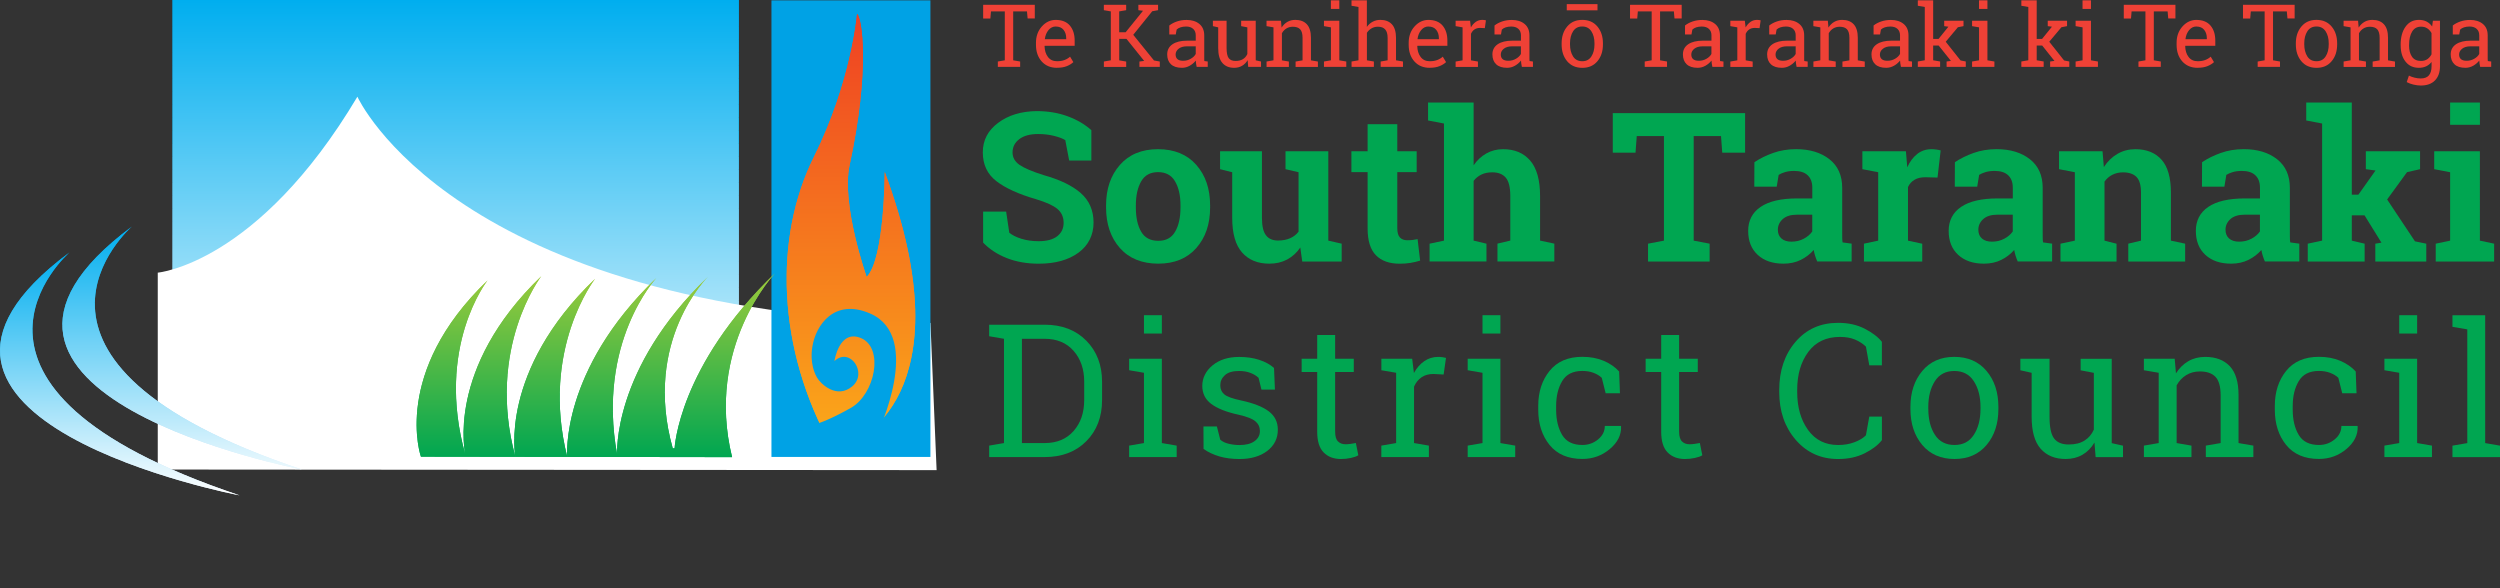 <?xml version="1.0" encoding="UTF-8"?>
<svg id="Layer_1" data-name="Layer 1" xmlns="http://www.w3.org/2000/svg" xmlns:xlink="http://www.w3.org/1999/xlink" viewBox="0 0 706.78 166.23">
  <rect x="0" y="0" width="706.78" height="166.23" fill="#333333" stroke="none"/>
  <defs>
    <style>
      .cls-1 {
        fill: #5ec1ee;
      }

      .cls-2 {
        fill: #00a3e5;
      }

      .cls-3 {
        fill: #00ade8;
      }

      .cls-4 {
        fill: #33baec;
      }

      .cls-5 {
        fill: #53bfed;
      }

      .cls-6 {
        fill: #b3ddf6;
      }

      .cls-7 {
        fill: #f8941d;
      }

      .cls-8 {
        fill: #a3d7f4;
      }

      .cls-9 {
        fill: #c3e3f7;
      }

      .cls-10 {
        clip-path: url(#clippath-4);
      }

      .cls-11 {
        fill: url(#linear-gradient-2);
      }

      .cls-12 {
        fill: #59ba47;
      }

      .cls-13 {
        fill: #cae6f8;
      }

      .cls-14 {
        fill: #00ac4e;
      }

      .cls-15 {
        fill: #9dd4f3;
      }

      .cls-16 {
        fill: #5cc1ee;
      }

      .cls-17 {
        fill: #75c043;
      }

      .cls-18 {
        fill: #f26422;
      }

      .cls-19 {
        fill: #95c93d;
      }

      .cls-20 {
        fill: #17b24b;
      }

      .cls-21 {
        fill: #ecf6fd;
      }

      .cls-22 {
        fill: #daedfa;
      }

      .cls-23 {
        fill: #d5ebfa;
      }

      .cls-24 {
        fill: #79c8f0;
      }

      .cls-25 {
        fill: #00b5ea;
      }

      .cls-26, .cls-27 {
        fill: #fff;
      }

      .cls-28 {
        fill: #00a750;
      }

      .cls-29 {
        fill: #00a7e6;
      }

      .cls-30 {
        fill: #fbaa19;
      }

      .cls-27, .cls-31 {
        fill-rule: evenodd;
      }

      .cls-32 {
        fill: #92d1f2;
      }

      .cls-33 {
        fill: #7ec242;
      }

      .cls-34 {
        fill: #abdaf5;
      }

      .cls-35 {
        fill: #66c3ef;
      }

      .cls-36 {
        fill: #ef4123;
      }

      .cls-37, .cls-38 {
        fill: none;
      }

      .cls-39 {
        fill: url(#linear-gradient-4);
      }

      .cls-40 {
        fill: #f4fafe;
      }

      .cls-41 {
        fill: #72c6f0;
      }

      .cls-42 {
        fill: #82cbf1;
      }

      .cls-43 {
        fill: #00abe7;
      }

      .cls-44 {
        fill: #50beed;
      }

      .cls-45 {
        fill: #addbf5;
      }

      .cls-46 {
        fill: #f05023;
      }

      .cls-47 {
        fill: #f26a21;
      }

      .cls-48 {
        fill: url(#linear-gradient-3);
      }

      .cls-49 {
        fill: #36baec;
      }

      .cls-50 {
        fill: #00b04c;
      }

      .cls-51 {
        clip-path: url(#clippath-1);
      }

      .cls-52 {
        fill: #f68a1f;
      }

      .cls-53 {
        fill: #00ae4d;
      }

      .cls-54 {
        fill: url(#linear-gradient-5);
      }

      .cls-55 {
        fill: #1cb7eb;
      }

      .cls-56 {
        fill: #00aae7;
      }

      .cls-57 {
        fill: #63bc46;
      }

      .cls-58 {
        fill: #43bced;
      }

      .cls-59 {
        fill: #4eb748;
      }

      .cls-60 {
        fill: #8ccff2;
      }

      .cls-61 {
        fill: #f04923;
      }

      .cls-62 {
        fill: #bbe0f7;
      }

      .cls-63 {
        fill: #00a651;
      }

      .cls-64 {
        fill: #6dbe45;
      }

      .cls-65 {
        fill: #70c6ef;
      }

      .cls-66 {
        fill: #9ccb3b;
      }

      .cls-67 {
        clip-path: url(#clippath-3);
      }

      .cls-68 {
        fill: #00ab4f;
      }

      .cls-69 {
        fill: #f15e22;
      }

      .cls-70 {
        fill: #faa41a;
      }

      .cls-71 {
        fill: #f47b20;
      }

      .cls-38 {
        clip-rule: evenodd;
      }

      .cls-72 {
        fill: #00a5e6;
      }

      .cls-31, .cls-73 {
        fill: #00a2e5;
      }

      .cls-74 {
        fill: #00b1e9;
      }

      .cls-75 {
        fill: #41b649;
      }

      .cls-76 {
        fill: #46bced;
      }

      .cls-77 {
        fill: #f58020;
      }

      .cls-78 {
        fill: #8dc73f;
      }

      .cls-79 {
        fill: #95d2f3;
      }

      .cls-80 {
        fill: #f6851f;
      }

      .cls-81 {
        fill: #f89a1c;
      }

      .cls-82 {
        fill: #f99f1b;
      }

      .cls-83 {
        fill: #b5def6;
      }

      .cls-84 {
        fill: #cde8f9;
      }

      .cls-85 {
        fill: #84ccf1;
      }

      .cls-86 {
        fill: #00b5eb;
      }

      .cls-87 {
        fill: #f78f1e;
      }

      .cls-88 {
        fill: #d2eaf9;
      }

      .cls-89 {
        fill: #ddeffb;
      }

      .cls-90 {
        fill: #9bd4f3;
      }

      .cls-91 {
        fill: #f37021;
      }

      .cls-92 {
        clip-path: url(#clippath-2);
      }

      .cls-93 {
        fill: #f47621;
      }

      .cls-94 {
        fill: #ef4136;
      }

      .cls-95 {
        fill: #00b3ea;
      }

      .cls-96 {
        fill: #00afe9;
      }

      .cls-97 {
        fill: #30b44a;
      }

      .cls-98 {
        fill: #c5e4f8;
      }

      .cls-99 {
        fill: #00ace8;
      }

      .cls-100 {
        fill: #8acef2;
      }

      .cls-101 {
        fill: #f15722;
      }

      .cls-102 {
        fill: url(#linear-gradient);
      }

      .cls-103 {
        fill: #20b8eb;
      }

      .cls-104 {
        fill: #00a94f;
      }

      .cls-105 {
        clip-path: url(#clippath);
      }

      .cls-106 {
        fill: #e5f2fc;
      }

      .cls-107 {
        fill: #bde1f7;
      }

      .cls-108 {
        fill: #00a9e7;
      }

      .cls-109 {
        fill: #e1f1fb;
      }

      .cls-110 {
        fill: #68c4ef;
      }

      .cls-111 {
        fill: #a5d8f4;
      }

      .cls-112 {
        fill: #7bc9f0;
      }

      .cls-113 {
        fill: #85c440;
      }
    </style>
    <clipPath id="clippath">
      <rect class="cls-37" x="48.78" width="160.12" height="129.18"/>
    </clipPath>
    <linearGradient id="linear-gradient" x1="128.8" y1="132.74" x2="128.8" y2="0" gradientUnits="userSpaceOnUse">
      <stop offset="0" stop-color="#fff"/>
      <stop offset="1" stop-color="#00aeef"/>
    </linearGradient>
    <clipPath id="clippath-1">
      <path class="cls-38" d="M37.28,64.05s-43.9,37.9,48.08,68.69c0,0-111.84-21.32-48.08-68.69Z"/>
    </clipPath>
    <linearGradient id="linear-gradient-2" x1="51.94" y1="138.26" x2="51.94" y2="64.05" xlink:href="#linear-gradient"/>
    <clipPath id="clippath-2">
      <path class="cls-38" d="M19.65,71.35s-43.9,37.9,48.08,68.69c0,0-111.84-21.32-48.08-68.69Z"/>
    </clipPath>
    <linearGradient id="linear-gradient-3" x1="33.86" y1="140.04" x2="33.86" y2="71.35" xlink:href="#linear-gradient"/>
    <clipPath id="clippath-3">
      <path class="cls-38" d="M241.05,124.89s32.84-12.24,9.07-76.29c0,0,0,24.47-5.1,29.71,0,0-7.24-20.47-4.83-31.6,5.86-27.14,3.5-41.79,2.11-42.77,0,0-1.5,18.96-12.24,40.52-11.27,22.62-10.57,54.07,5.2,82.09-4.36-6.51,5.04-2.86,5.78-1.67Z"/>
    </clipPath>
    <linearGradient id="linear-gradient-4" x1="240.58" y1="126.57" x2="240.58" y2="3.95" gradientUnits="userSpaceOnUse">
      <stop offset="0" stop-color="#fbaa19"/>
      <stop offset="1" stop-color="#ef4123"/>
    </linearGradient>
    <clipPath id="clippath-4">
      <path class="cls-38" d="M119,129.1s-8.38-23.71,18.83-49.82c0,0-14.82,18.71-6.28,49.23,0,0-5.74-24.3,21.47-50.41,0,0-15.63,20.34-7.33,51.01,0,0-4.67-24.17,22.54-50.28,0,0-15.51,19.81-7.88,50.28,0,0-2.03-24.37,25.18-50.48,0,0-16.88,18.05-11.06,49.89,0,0-1.53-24.17,25.69-50.28,0,0-18.51,18.01-9.97,48.5h.52s1.14-23.32,28.35-49.43c0,0-19.76,20.7-12.09,51.93l-87.97-.13Z"/>
    </clipPath>
    <linearGradient id="linear-gradient-5" x1="168.42" y1="129.23" x2="168.42" y2="77.3" gradientUnits="userSpaceOnUse">
      <stop offset="0" stop-color="#00a651"/>
      <stop offset="1" stop-color="#9ccb3b"/>
    </linearGradient>
  </defs>
  <g>
    <path class="cls-63" d="M308.58,45.38h-6.31l-1.1-5.76c-.73-.46-1.8-.86-3.2-1.21s-2.89-.52-4.47-.52c-2.31,0-4.09.49-5.35,1.46-1.26.97-1.89,2.22-1.89,3.76,0,1.42.66,2.59,1.97,3.5,1.32.91,3.59,1.88,6.81,2.9,4.63,1.29,8.14,2.99,10.53,5.1,2.39,2.11,3.59,4.89,3.59,8.33s-1.42,6.43-4.27,8.5c-2.84,2.08-6.59,3.11-11.24,3.11-3.32,0-6.33-.53-9.01-1.58-2.68-1.06-4.91-2.52-6.7-4.38v-8.76h6.51l.89,5.97c.85.69,1.99,1.26,3.44,1.71,1.45.45,3.07.68,4.86.68,2.31,0,4.06-.47,5.26-1.41s1.8-2.2,1.8-3.78-.57-2.91-1.71-3.89c-1.14-.98-3.15-1.9-6.01-2.77-4.98-1.44-8.74-3.15-11.3-5.13-2.56-1.98-3.83-4.69-3.83-8.13s1.44-6.18,4.32-8.34c2.88-2.16,6.5-3.27,10.86-3.33,3.23,0,6.17.49,8.82,1.47,2.65.98,4.88,2.29,6.69,3.92v8.59Z"/>
    <path class="cls-63" d="M312.7,58.06c0-4.65,1.3-8.46,3.9-11.43,2.6-2.97,6.2-4.45,10.79-4.45s8.22,1.48,10.82,4.44c2.6,2.96,3.9,6.77,3.9,11.44v.61c0,4.69-1.3,8.51-3.9,11.45-2.6,2.95-6.19,4.42-10.76,4.42s-8.25-1.47-10.85-4.42c-2.6-2.95-3.9-6.77-3.9-11.45v-.61ZM321.12,58.66c0,2.84.5,5.12,1.5,6.84,1,1.72,2.61,2.58,4.84,2.58s3.76-.86,4.77-2.59c1.01-1.73,1.51-4.01,1.51-6.83v-.61c0-2.77-.51-5.02-1.53-6.77-1.02-1.75-2.62-2.62-4.81-2.62s-3.78.87-4.78,2.62c-1,1.75-1.5,4.01-1.5,6.77v.61Z"/>
    <path class="cls-63" d="M367.6,69.99c-1,1.46-2.23,2.58-3.7,3.37-1.47.79-3.15,1.18-5.03,1.18-3.29,0-5.86-1.05-7.72-3.16s-2.79-5.37-2.79-9.81v-12.88l-3.43-.86v-5.07h11.84v18.88c0,2.27.38,3.9,1.14,4.88.76.99,1.89,1.48,3.39,1.48,1.33,0,2.47-.22,3.44-.65.97-.43,1.76-1.05,2.38-1.86v-16.8l-3.69-.86v-5.07h12.1v25.27l3.78.86v5.04h-11.15l-.55-3.95Z"/>
    <path class="cls-63" d="M395.03,35.12v7.64h5.48v5.91h-5.48v15.88c0,1.21.25,2.07.75,2.59.5.52,1.17.78,2.02.78.58,0,1.08-.02,1.51-.07s.92-.13,1.46-.25l.72,6.08c-.94.29-1.87.5-2.8.65s-1.92.22-3,.22c-2.9,0-5.13-.8-6.7-2.39-1.57-1.59-2.35-4.12-2.35-7.58v-15.91h-4.58v-5.91h4.58v-7.64h8.39Z"/>
    <path class="cls-63" d="M404.17,68.89l4.06-.86v-33.11l-4.5-.86v-5.07h12.88v17.75c.98-1.44,2.18-2.56,3.6-3.36,1.42-.8,3-1.2,4.73-1.2,3.27,0,5.83,1.08,7.68,3.24,1.85,2.16,2.78,5.5,2.78,10.01v12.59l4.03.86v5.04h-16.08v-5.04l3.63-.86v-12.65c0-2.42-.43-4.14-1.28-5.14-.86-1.01-2.13-1.51-3.82-1.51-1.17,0-2.2.21-3.07.63-.87.42-1.61,1.02-2.2,1.79v16.89l3.63.86v5.04h-16.08v-5.04Z"/>
    <path class="cls-63" d="M493.36,31.98v11.18h-6.46l-.35-4.7h-7.72v29.57l4.5.86v5.04h-17.41v-5.04l4.5-.86v-29.57h-7.69l-.35,4.7h-6.43v-11.18h37.4Z"/>
    <path class="cls-63" d="M513.76,73.93c-.23-.52-.43-1.05-.6-1.6-.17-.55-.31-1.1-.4-1.66-1,1.15-2.21,2.08-3.65,2.8-1.43.71-3.07,1.07-4.91,1.07-3.05,0-5.48-.83-7.28-2.49-1.8-1.66-2.69-3.92-2.69-6.79s1.17-5.18,3.52-6.77c2.34-1.59,5.78-2.39,10.32-2.39h4.29v-3.05c0-1.5-.43-2.66-1.3-3.49-.86-.83-2.14-1.24-3.83-1.24-.96,0-1.82.11-2.56.33-.75.22-1.35.49-1.82.79l-.55,3.34h-6.34l.03-6.92c1.54-1.04,3.3-1.91,5.29-2.62,1.99-.71,4.15-1.07,6.5-1.07,3.86,0,7,.95,9.41,2.84,2.41,1.89,3.62,4.59,3.62,8.08v12.88c0,.48,0,.93.01,1.35,0,.42.04.83.1,1.21l2.56.35v5.04h-9.71ZM506.47,68.32c1.27,0,2.42-.27,3.46-.82,1.04-.55,1.84-1.23,2.42-2.06v-4.75h-4.29c-1.79,0-3.14.42-4.06,1.25-.92.84-1.38,1.84-1.38,3.01,0,1.06.34,1.88,1.02,2.48.68.6,1.63.89,2.84.89Z"/>
    <path class="cls-63" d="M526.96,68.89l4.03-.86v-19.34l-4.47-.86v-5.07h12.31l.37,4.55c.73-1.61,1.67-2.87,2.82-3.78,1.15-.9,2.49-1.35,4.01-1.35.44,0,.91.03,1.4.1.49.07.9.15,1.22.25l-.89,7.67-3.46-.09c-1.23,0-2.25.24-3.05.72-.81.48-1.42,1.16-1.84,2.05v15.16l4.03.86v5.04h-16.48v-5.04Z"/>
    <path class="cls-63" d="M570.44,73.93c-.23-.52-.43-1.05-.6-1.6-.17-.55-.31-1.1-.4-1.66-1,1.15-2.21,2.08-3.65,2.8-1.43.71-3.07,1.07-4.91,1.07-3.05,0-5.48-.83-7.28-2.49-1.8-1.66-2.69-3.92-2.69-6.79s1.17-5.18,3.52-6.77c2.34-1.59,5.78-2.39,10.32-2.39h4.29v-3.05c0-1.5-.43-2.66-1.3-3.49-.86-.83-2.14-1.24-3.83-1.24-.96,0-1.82.11-2.56.33-.75.22-1.35.49-1.82.79l-.55,3.34h-6.34l.03-6.92c1.54-1.04,3.3-1.91,5.29-2.62,1.99-.71,4.15-1.07,6.5-1.07,3.86,0,7,.95,9.41,2.84,2.41,1.89,3.62,4.59,3.62,8.08v12.88c0,.48,0,.93.01,1.35,0,.42.04.83.1,1.21l2.56.35v5.04h-9.71ZM563.15,68.32c1.27,0,2.42-.27,3.46-.82,1.04-.55,1.84-1.23,2.42-2.06v-4.75h-4.29c-1.79,0-3.14.42-4.06,1.25-.92.84-1.38,1.84-1.38,3.01,0,1.06.34,1.88,1.02,2.48.68.6,1.63.89,2.84.89Z"/>
    <path class="cls-63" d="M582.55,68.89l4.03-.86v-19.34l-4.47-.86v-5.07h12.3l.37,4.47c1.04-1.59,2.31-2.83,3.83-3.72,1.52-.88,3.22-1.33,5.1-1.33,3.15,0,5.61.99,7.38,2.97,1.77,1.98,2.65,5.08,2.65,9.31v13.57l4.03.86v5.04h-16.08v-5.04l3.6-.86v-13.54c0-2.09-.42-3.58-1.27-4.45-.85-.87-2.12-1.31-3.83-1.31-1.11,0-2.11.23-3,.68-.88.45-1.62,1.09-2.22,1.92v16.71l3.4.86v5.04h-15.85v-5.04Z"/>
    <path class="cls-63" d="M640.32,73.93c-.23-.52-.43-1.05-.6-1.6-.17-.55-.31-1.1-.4-1.66-1,1.15-2.21,2.08-3.65,2.8-1.43.71-3.07,1.07-4.91,1.07-3.05,0-5.48-.83-7.28-2.49-1.8-1.66-2.69-3.92-2.69-6.79s1.17-5.18,3.52-6.77c2.34-1.59,5.78-2.39,10.32-2.39h4.29v-3.05c0-1.5-.43-2.66-1.3-3.49-.86-.83-2.14-1.24-3.83-1.24-.96,0-1.82.11-2.56.33-.75.22-1.35.49-1.82.79l-.55,3.34h-6.34l.03-6.92c1.54-1.04,3.3-1.91,5.29-2.62,1.99-.71,4.15-1.07,6.5-1.07,3.86,0,7,.95,9.41,2.84,2.41,1.89,3.62,4.59,3.62,8.08v12.88c0,.48,0,.93.01,1.35,0,.42.04.83.1,1.21l2.56.35v5.04h-9.71ZM633.03,68.32c1.27,0,2.42-.27,3.46-.82,1.04-.55,1.84-1.23,2.42-2.06v-4.75h-4.29c-1.79,0-3.14.42-4.06,1.25-.92.84-1.38,1.84-1.38,3.01,0,1.06.34,1.88,1.02,2.48.68.6,1.63.89,2.84.89Z"/>
    <path class="cls-63" d="M652,34.05v-5.07h12.88v26.05h1.87l4.84-6.83-2.74-.37v-5.07h15.33v5.07l-3.69.84-5.62,7.72,7.87,11.84,3.2.66v5.04h-14.41v-5.04l1.73-.29-4.78-7.72h-3.6v7.15l3.63.86v5.04h-16.08v-5.04l4.06-.86v-33.11l-4.5-.86Z"/>
    <path class="cls-63" d="M688.62,68.89l4.06-.86v-19.34l-4.5-.86v-5.07h12.91v25.27l4.03.86v5.04h-16.51v-5.04ZM701.1,35.29h-8.42v-6.31h8.42v6.31Z"/>
  </g>
  <g>
    <path class="cls-63" d="M295.33,91.8c4.88,0,8.81,1.5,11.78,4.51,2.97,3.01,4.46,6.89,4.46,11.66v5.11c0,4.78-1.49,8.67-4.46,11.66-2.97,2.99-6.9,4.48-11.78,4.48h-15.68v-3.24l4.19-.72v-29.48l-4.19-.72v-3.26h15.68ZM288.91,95.78v29.48h6.43c3.46,0,6.19-1.14,8.19-3.42s2.99-5.2,2.99-8.76v-5.17c0-3.53-1-6.43-2.99-8.71-2-2.28-4.73-3.42-8.19-3.42h-6.43Z"/>
    <path class="cls-63" d="M319.22,125.98l4.19-.72v-19.87l-4.19-.72v-3.26h9.25v23.85l4.19.72v3.24h-13.44v-3.24ZM328.47,94.29h-5.06v-5.17h5.06v5.17Z"/>
    <path class="cls-63" d="M360.43,110.15h-3.8l-.82-3.34c-.62-.58-1.39-1.05-2.33-1.4-.93-.35-1.99-.53-3.17-.53-1.8,0-3.14.39-4.01,1.18-.87.79-1.31,1.74-1.31,2.85s.39,1.96,1.16,2.6c.77.63,2.34,1.2,4.7,1.7,3.51.75,6.13,1.78,7.84,3.07,1.71,1.29,2.57,3.03,2.57,5.21,0,2.47-1,4.46-2.99,5.99-2,1.52-4.61,2.29-7.83,2.29-2.11,0-4-.24-5.68-.73-1.68-.49-3.18-1.19-4.5-2.12l-.03-6.35h3.8l.95,3.73c.58.53,1.38.92,2.38,1.16,1,.24,2.03.36,3.07.36,1.8,0,3.21-.36,4.23-1.09,1.02-.73,1.53-1.68,1.53-2.87,0-1.11-.42-2.03-1.27-2.75-.85-.72-2.45-1.34-4.82-1.88-3.38-.74-5.92-1.74-7.63-3.01-1.71-1.27-2.57-2.98-2.57-5.14s.96-4.19,2.89-5.78c1.93-1.59,4.43-2.39,7.52-2.39,2.11,0,4,.27,5.68.82,1.68.55,3.08,1.31,4.19,2.29l.26,6.14Z"/>
    <path class="cls-63" d="M377.46,94.7v6.71h5.27v3.75h-5.27v16.89c0,1.3.27,2.22.81,2.75.54.53,1.25.8,2.15.8.45,0,.95-.04,1.5-.12s1.02-.16,1.4-.24l.69,3.47c-.48.31-1.18.56-2.11.76-.93.2-1.85.3-2.78.3-2.06,0-3.69-.62-4.91-1.86-1.22-1.24-1.82-3.19-1.82-5.85v-16.89h-4.4v-3.75h4.4v-6.71h5.06Z"/>
    <path class="cls-63" d="M390.53,104.67v-3.26h8.71l.49,4.04c.79-1.42,1.76-2.54,2.92-3.34,1.16-.81,2.48-1.21,3.97-1.21.39,0,.8.03,1.22.09.42.06.74.12.96.19l-.67,4.7-2.88-.15c-1.34,0-2.46.31-3.37.94s-1.61,1.5-2.11,2.63v15.96l4.19.72v3.24h-13.44v-3.24l4.19-.72v-19.87l-4.19-.72Z"/>
    <path class="cls-63" d="M414.93,125.98l4.19-.72v-19.87l-4.19-.72v-3.26h9.25v23.85l4.19.72v3.24h-13.44v-3.24ZM424.18,94.29h-5.06v-5.17h5.06v5.17Z"/>
    <path class="cls-63" d="M447.35,125.8c1.68,0,3.16-.52,4.43-1.56,1.28-1.04,1.92-2.31,1.92-3.82h4.55l.05.15c.09,2.4-.98,4.53-3.2,6.39-2.22,1.86-4.8,2.79-7.75,2.79-4.04,0-7.13-1.32-9.27-3.96-2.13-2.64-3.2-5.95-3.2-9.95v-1.08c0-3.96,1.07-7.26,3.21-9.91s5.23-3.97,9.25-3.97c2.23,0,4.23.37,6,1.11s3.24,1.75,4.41,3.03l.23,6.17h-4.04l-1.1-4.37c-.6-.58-1.37-1.05-2.31-1.41s-2-.54-3.19-.54c-2.66,0-4.55.96-5.69,2.87-1.14,1.91-1.71,4.25-1.71,7.03v1.08c0,2.84.57,5.21,1.7,7.11,1.13,1.89,3.03,2.84,5.71,2.84Z"/>
    <path class="cls-63" d="M474.71,94.7v6.71h5.27v3.75h-5.27v16.89c0,1.3.27,2.22.81,2.75.54.53,1.25.8,2.15.8.45,0,.95-.04,1.5-.12s1.02-.16,1.4-.24l.69,3.47c-.48.31-1.18.56-2.11.76-.93.2-1.85.3-2.78.3-2.06,0-3.69-.62-4.91-1.86-1.22-1.24-1.82-3.19-1.82-5.85v-16.89h-4.4v-3.75h4.4v-6.71h5.06Z"/>
    <path class="cls-63" d="M532.04,103.29h-3.57l-.95-5.29c-.82-.81-1.83-1.46-3.03-1.98-1.2-.51-2.63-.77-4.29-.77-3.89,0-6.88,1.41-8.97,4.23-2.09,2.82-3.14,6.4-3.14,10.73v.59c0,4.34,1.02,7.92,3.07,10.76,2.05,2.84,4.89,4.25,8.52,4.25,1.7,0,3.24-.27,4.63-.8,1.39-.53,2.46-1.18,3.21-1.95l.95-5.29h3.57v6.66c-1.08,1.39-2.7,2.63-4.86,3.71-2.16,1.09-4.66,1.63-7.51,1.63-4.87,0-8.86-1.8-11.98-5.4-3.12-3.6-4.68-8.12-4.68-13.57v-.54c0-5.48,1.53-10.02,4.6-13.61,3.07-3.59,7.08-5.38,12.05-5.38,2.84,0,5.35.55,7.51,1.66,2.16,1.11,3.78,2.34,4.86,3.71v6.66Z"/>
    <path class="cls-63" d="M540.1,115.06c0-4.11,1.11-7.5,3.34-10.17s5.25-4,9.07-4,6.88,1.33,9.11,3.98c2.24,2.66,3.35,6.05,3.35,10.18v.57c0,4.15-1.11,7.54-3.34,10.18-2.23,2.64-5.25,3.96-9.07,3.96s-6.9-1.32-9.12-3.97-3.34-6.04-3.34-10.17v-.57ZM545.16,115.62c0,2.95.62,5.38,1.86,7.3,1.24,1.92,3.09,2.88,5.54,2.88s4.22-.96,5.47-2.88c1.25-1.92,1.88-4.35,1.88-7.3v-.57c0-2.91-.63-5.34-1.88-7.27-1.25-1.94-3.09-2.9-5.53-2.9s-4.27.97-5.5,2.9c-1.23,1.94-1.85,4.36-1.85,7.27v.57Z"/>
    <path class="cls-63" d="M592.13,125.11c-.87,1.49-2,2.64-3.38,3.44-1.38.81-2.97,1.21-4.77,1.21-3.02,0-5.37-.97-7.07-2.9-1.7-1.94-2.54-4.95-2.54-9.05v-12.41l-3.19-.72v-3.26h8.25v16.45c0,2.96.44,5,1.31,6.12s2.24,1.67,4.09,1.67,3.29-.36,4.46-1.09c1.17-.73,2.06-1.76,2.66-3.1v-16.06l-3.73-.72v-3.26h8.79v23.85l3.19.72v3.24h-7.74l-.33-4.11Z"/>
    <path class="cls-63" d="M606.1,125.98l4.19-.72v-19.87l-4.19-.72v-3.26h8.71l.36,4.14c.93-1.47,2.09-2.62,3.48-3.43s2.99-1.22,4.77-1.22c3,0,5.32.88,6.97,2.63s2.47,4.47,2.47,8.13v13.6l4.19.72v3.24h-13.44v-3.24l4.19-.72v-13.49c0-2.45-.48-4.19-1.45-5.22-.97-1.03-2.45-1.54-4.43-1.54-1.46,0-2.75.35-3.87,1.05-1.12.7-2.02,1.66-2.69,2.88v16.32l4.19.72v3.24h-13.44v-3.24Z"/>
    <path class="cls-63" d="M655.59,125.8c1.68,0,3.16-.52,4.43-1.56,1.28-1.04,1.92-2.31,1.92-3.82h4.55l.05.15c.09,2.4-.98,4.53-3.2,6.39-2.22,1.86-4.8,2.79-7.75,2.79-4.04,0-7.13-1.32-9.27-3.96-2.13-2.64-3.2-5.95-3.2-9.95v-1.08c0-3.96,1.07-7.26,3.21-9.91s5.23-3.97,9.25-3.97c2.23,0,4.23.37,6,1.11s3.24,1.75,4.41,3.03l.23,6.17h-4.04l-1.1-4.37c-.6-.58-1.37-1.05-2.31-1.41s-2-.54-3.19-.54c-2.66,0-4.55.96-5.69,2.87-1.14,1.91-1.71,4.25-1.71,7.03v1.08c0,2.84.57,5.21,1.7,7.11,1.13,1.89,3.03,2.84,5.71,2.84Z"/>
    <path class="cls-63" d="M674.1,125.98l4.19-.72v-19.87l-4.19-.72v-3.26h9.25v23.85l4.19.72v3.24h-13.44v-3.24ZM683.35,94.29h-5.06v-5.17h5.06v5.17Z"/>
    <path class="cls-63" d="M693.34,92.39v-3.26h9.25v36.14l4.19.72v3.24h-13.44v-3.24l4.19-.72v-32.15l-4.19-.72Z"/>
  </g>
  <g class="cls-105">
    <g>
      <rect class="cls-73" x="48.78" width="160.12" height="3.69"/>
      <rect class="cls-2" x="48.78" y="3.69" width="160.12" height="3.69"/>
      <rect class="cls-72" x="48.78" y="7.38" width="160.12" height="3.69"/>
      <rect class="cls-29" x="48.78" y="11.07" width="160.12" height="3.69"/>
      <rect class="cls-108" x="48.78" y="14.76" width="160.12" height="3.69"/>
      <rect class="cls-43" x="48.78" y="18.45" width="160.12" height="3.69"/>
      <rect class="cls-3" x="48.78" y="22.15" width="160.12" height="3.69"/>
      <rect class="cls-96" x="48.78" y="25.84" width="160.12" height="3.69"/>
      <rect class="cls-74" x="48.78" y="29.53" width="160.12" height="3.69"/>
      <rect class="cls-95" x="48.78" y="33.22" width="160.12" height="3.69"/>
      <rect class="cls-86" x="48.78" y="36.91" width="160.12" height="3.69"/>
      <rect class="cls-103" x="48.78" y="40.6" width="160.12" height="3.69"/>
      <rect class="cls-49" x="48.78" y="44.29" width="160.12" height="3.69"/>
      <rect class="cls-76" x="48.78" y="47.98" width="160.12" height="3.69"/>
      <rect class="cls-5" x="48.78" y="51.67" width="160.12" height="3.69"/>
      <rect class="cls-1" x="48.78" y="55.36" width="160.12" height="3.69"/>
      <rect class="cls-110" x="48.78" y="59.06" width="160.12" height="3.69"/>
      <rect class="cls-41" x="48.78" y="62.75" width="160.12" height="3.69"/>
      <rect class="cls-112" x="48.78" y="66.44" width="160.12" height="3.69"/>
      <rect class="cls-85" x="48.78" y="70.13" width="160.12" height="3.69"/>
      <rect class="cls-60" x="48.78" y="73.82" width="160.12" height="3.69"/>
      <rect class="cls-79" x="48.78" y="77.51" width="160.12" height="3.69"/>
      <rect class="cls-15" x="48.78" y="81.2" width="160.12" height="3.69"/>
      <rect class="cls-111" x="48.78" y="84.89" width="160.12" height="3.69"/>
      <rect class="cls-45" x="48.78" y="88.58" width="160.12" height="3.69"/>
      <rect class="cls-83" x="48.78" y="92.27" width="160.12" height="3.69"/>
      <rect class="cls-107" x="48.78" y="95.96" width="160.12" height="3.69"/>
      <rect class="cls-98" x="48.78" y="99.66" width="160.12" height="3.69"/>
      <rect class="cls-84" x="48.78" y="103.35" width="160.12" height="3.69"/>
      <rect class="cls-23" x="48.78" y="107.04" width="160.12" height="3.69"/>
      <rect class="cls-89" x="48.78" y="110.73" width="160.12" height="3.69"/>
      <rect class="cls-106" x="48.78" y="114.42" width="160.12" height="3.69"/>
      <rect class="cls-21" x="48.78" y="118.11" width="160.12" height="3.69"/>
      <rect class="cls-40" x="48.78" y="121.8" width="160.12" height="3.69"/>
      <rect class="cls-26" x="48.78" y="125.49" width="160.12" height="3.69"/>
    </g>
    <rect class="cls-102" x="48.78" width="160.04" height="132.74"/>
  </g>
  <path class="cls-27" d="M44.6,77.08s28.22-2.37,56.44-49.74c0,0,27.18,60.4,162.01,63.95l1.74,41.62-220.19-.17v-55.66Z"/>
  <rect class="cls-73" x="218.1" y=".1" width="44.94" height="129.08"/>
  <g class="cls-51">
    <g>
      <rect class="cls-73" x="17.64" y="64.05" width="67.73" height="2.15"/>
      <rect class="cls-2" x="17.64" y="66.2" width="67.73" height="2.15"/>
      <rect class="cls-72" x="17.64" y="68.34" width="67.73" height="2.15"/>
      <rect class="cls-29" x="17.64" y="70.49" width="67.73" height="2.15"/>
      <rect class="cls-108" x="17.64" y="72.64" width="67.73" height="2.15"/>
      <rect class="cls-56" x="17.64" y="74.78" width="67.73" height="2.15"/>
      <rect class="cls-99" x="17.64" y="76.93" width="67.73" height="2.15"/>
      <rect class="cls-96" x="17.64" y="79.08" width="67.73" height="2.15"/>
      <rect class="cls-74" x="17.64" y="81.22" width="67.73" height="2.15"/>
      <rect class="cls-95" x="17.64" y="83.37" width="67.73" height="2.15"/>
      <rect class="cls-25" x="17.64" y="85.51" width="67.73" height="2.15"/>
      <rect class="cls-55" x="17.64" y="87.66" width="67.73" height="2.15"/>
      <rect class="cls-4" x="17.64" y="89.81" width="67.73" height="2.15"/>
      <rect class="cls-58" x="17.64" y="91.95" width="67.73" height="2.15"/>
      <rect class="cls-44" x="17.64" y="94.1" width="67.73" height="2.15"/>
      <rect class="cls-16" x="17.64" y="96.25" width="67.73" height="2.15"/>
      <rect class="cls-35" x="17.64" y="98.39" width="67.73" height="2.15"/>
      <rect class="cls-65" x="17.64" y="100.54" width="67.73" height="2.15"/>
      <rect class="cls-24" x="17.64" y="102.69" width="67.73" height="2.15"/>
      <rect class="cls-42" x="17.64" y="104.83" width="67.73" height="2.15"/>
      <rect class="cls-100" x="17.64" y="106.98" width="67.73" height="2.15"/>
      <rect class="cls-32" x="17.64" y="109.13" width="67.73" height="2.15"/>
      <rect class="cls-90" x="17.64" y="111.27" width="67.73" height="2.15"/>
      <rect class="cls-8" x="17.64" y="113.42" width="67.73" height="2.15"/>
      <rect class="cls-34" x="17.64" y="115.56" width="67.73" height="2.15"/>
      <rect class="cls-6" x="17.64" y="117.71" width="67.73" height="2.15"/>
      <rect class="cls-62" x="17.64" y="119.86" width="67.73" height="2.15"/>
      <rect class="cls-9" x="17.64" y="122" width="67.73" height="2.15"/>
      <rect class="cls-13" x="17.64" y="124.15" width="67.73" height="2.15"/>
      <rect class="cls-88" x="17.64" y="126.3" width="67.73" height="2.15"/>
      <rect class="cls-22" x="17.64" y="128.44" width="67.73" height="2.15"/>
      <rect class="cls-109" x="17.64" y="130.59" width="67.73" height="2.15"/>
    </g>
    <rect class="cls-11" x="17.64" y="64.05" width="68.61" height="74.21"/>
  </g>
  <g class="cls-92">
    <g>
      <rect class="cls-73" x="0" y="71.35" width="67.73" height="2.15"/>
      <rect class="cls-2" x="0" y="73.5" width="67.73" height="2.15"/>
      <rect class="cls-72" x="0" y="75.65" width="67.73" height="2.15"/>
      <rect class="cls-29" x="0" y="77.79" width="67.73" height="2.15"/>
      <rect class="cls-108" x="0" y="79.94" width="67.73" height="2.15"/>
      <rect class="cls-56" x="0" y="82.09" width="67.73" height="2.15"/>
      <rect class="cls-99" x="0" y="84.23" width="67.73" height="2.15"/>
      <rect class="cls-96" x="0" y="86.38" width="67.73" height="2.15"/>
      <rect class="cls-74" x="0" y="88.53" width="67.73" height="2.15"/>
      <rect class="cls-95" x="0" y="90.67" width="67.73" height="2.15"/>
      <rect class="cls-25" x="0" y="92.82" width="67.73" height="2.15"/>
      <rect class="cls-55" x="0" y="94.97" width="67.73" height="2.15"/>
      <rect class="cls-4" x="0" y="97.11" width="67.73" height="2.15"/>
      <rect class="cls-58" x="0" y="99.26" width="67.73" height="2.15"/>
      <rect class="cls-44" x="0" y="101.4" width="67.73" height="2.15"/>
      <rect class="cls-16" x="0" y="103.55" width="67.73" height="2.15"/>
      <rect class="cls-35" x="0" y="105.7" width="67.73" height="2.15"/>
      <rect class="cls-65" x="0" y="107.84" width="67.73" height="2.15"/>
      <rect class="cls-24" x="0" y="109.99" width="67.73" height="2.15"/>
      <rect class="cls-42" x="0" y="112.14" width="67.73" height="2.15"/>
      <rect class="cls-100" x="0" y="114.28" width="67.73" height="2.15"/>
      <rect class="cls-32" x="0" y="116.43" width="67.73" height="2.15"/>
      <rect class="cls-90" x="0" y="118.58" width="67.73" height="2.15"/>
      <rect class="cls-8" x="0" y="120.72" width="67.73" height="2.15"/>
      <rect class="cls-34" x="0" y="122.87" width="67.73" height="2.15"/>
      <rect class="cls-6" x="0" y="125.02" width="67.73" height="2.15"/>
      <rect class="cls-62" x="0" y="127.16" width="67.73" height="2.15"/>
      <rect class="cls-9" x="0" y="129.31" width="67.73" height="2.15"/>
      <rect class="cls-13" x="0" y="131.45" width="67.73" height="2.15"/>
      <rect class="cls-88" x="0" y="133.6" width="67.73" height="2.15"/>
      <rect class="cls-22" x="0" y="135.75" width="67.73" height="2.15"/>
      <rect class="cls-109" x="0" y="137.89" width="67.73" height="2.15"/>
      <rect class="cls-48" x="0" y="71.35" width="67.73" height="68.69"/>
    </g>
  </g>
  <g>
    <g class="cls-67">
      <g>
        <rect class="cls-36" x="222.41" y="3.95" width="36.35" height="6.45"/>
        <rect class="cls-61" x="222.41" y="10.4" width="36.35" height="6.45"/>
        <rect class="cls-46" x="222.41" y="16.86" width="36.35" height="6.45"/>
        <rect class="cls-101" x="222.41" y="23.31" width="36.35" height="6.45"/>
        <rect class="cls-69" x="222.41" y="29.76" width="36.35" height="6.45"/>
        <rect class="cls-18" x="222.41" y="36.22" width="36.35" height="6.45"/>
        <rect class="cls-47" x="222.41" y="42.67" width="36.35" height="6.45"/>
        <rect class="cls-91" x="222.41" y="49.12" width="36.35" height="6.45"/>
        <rect class="cls-93" x="222.41" y="55.58" width="36.35" height="6.45"/>
        <rect class="cls-71" x="222.41" y="62.03" width="36.35" height="6.45"/>
        <rect class="cls-77" x="222.41" y="68.48" width="36.35" height="6.45"/>
        <rect class="cls-80" x="222.41" y="74.94" width="36.35" height="6.45"/>
        <rect class="cls-52" x="222.41" y="81.39" width="36.35" height="6.45"/>
        <rect class="cls-87" x="222.41" y="87.84" width="36.35" height="6.45"/>
        <rect class="cls-7" x="222.41" y="94.3" width="36.35" height="6.45"/>
        <rect class="cls-81" x="222.41" y="100.75" width="36.35" height="6.45"/>
        <rect class="cls-82" x="222.41" y="107.21" width="36.35" height="6.45"/>
        <rect class="cls-70" x="222.41" y="113.66" width="36.35" height="6.45"/>
        <rect class="cls-30" x="222.41" y="120.11" width="36.35" height="6.45"/>
      </g>
      <rect class="cls-39" x="222.41" y="3.95" width="36.35" height="122.61"/>
    </g>
    <path class="cls-31" d="M248.15,122.35s12.96-27.1-2.09-33.69c-10.22-4.48-15.49,3.34-16.41,9.44-.1.65-.83,4.8,1.32,8.63,1.02,1.8,5.56,6.15,9.94,2.52,4.53-3.74-.63-11.31-5.01-7.16,0,0,1.32-9.11,7.51-6.51,6.56,2.76,4.03,15.87-2.92,19.77-6.95,3.91-10.15,4.64-10.15,4.64,0,0,4.9,9.4,6.01,8.75,1.11-.65,11.79-6.39,11.79-6.39Z"/>
  </g>
  <g class="cls-10">
    <g>
      <rect class="cls-66" x="117.78" y="77.3" width="101.28" height="2.6"/>
      <rect class="cls-19" x="117.78" y="79.9" width="101.28" height="2.6"/>
      <rect class="cls-78" x="117.78" y="82.49" width="101.28" height="2.6"/>
      <rect class="cls-113" x="117.78" y="85.09" width="101.28" height="2.6"/>
      <rect class="cls-33" x="117.78" y="87.69" width="101.28" height="2.6"/>
      <rect class="cls-17" x="117.78" y="90.28" width="101.28" height="2.6"/>
      <rect class="cls-64" x="117.78" y="92.88" width="101.28" height="2.6"/>
      <rect class="cls-57" x="117.78" y="95.48" width="101.28" height="2.6"/>
      <rect class="cls-12" x="117.78" y="98.07" width="101.28" height="2.6"/>
      <rect class="cls-59" x="117.78" y="100.67" width="101.28" height="2.6"/>
      <rect class="cls-75" x="117.78" y="103.27" width="101.28" height="2.6"/>
      <rect class="cls-97" x="117.78" y="105.86" width="101.28" height="2.6"/>
      <rect class="cls-20" x="117.78" y="108.46" width="101.28" height="2.6"/>
      <rect class="cls-50" x="117.78" y="111.06" width="101.28" height="2.6"/>
      <rect class="cls-53" x="117.78" y="113.65" width="101.28" height="2.6"/>
      <rect class="cls-14" x="117.78" y="116.25" width="101.28" height="2.6"/>
      <rect class="cls-68" x="117.78" y="118.85" width="101.28" height="2.6"/>
      <rect class="cls-104" x="117.78" y="121.44" width="101.28" height="2.6"/>
      <rect class="cls-28" x="117.78" y="124.04" width="101.28" height="2.6"/>
      <rect class="cls-63" x="117.78" y="126.64" width="101.28" height="2.6"/>
    </g>
    <rect class="cls-54" x="117.78" y="77.3" width="101.28" height="51.93"/>
  </g>
  <g>
    <path class="cls-94" d="M292.55,1.35v3.88h-2.03l-.18-2.01h-3.9v13.83l1.97.34v1.52h-6.31v-1.52l1.97-.34V3.22h-3.91l-.17,2.01h-2.04V1.35h14.59Z"/>
    <path class="cls-94" d="M298.83,19.17c-1.82,0-3.26-.6-4.34-1.81s-1.61-2.78-1.61-4.71v-.53c0-1.86.55-3.4,1.66-4.64,1.11-1.23,2.41-1.85,3.93-1.85,1.75,0,3.08.53,3.99,1.59.9,1.06,1.36,2.48,1.36,4.25v1.48h-8.47l-.04.06c.02,1.25.34,2.29.95,3.09.61.81,1.47,1.21,2.57,1.21.8,0,1.51-.11,2.12-.34.61-.23,1.13-.54,1.57-.95l.93,1.54c-.47.45-1.08.83-1.85,1.14-.77.31-1.69.46-2.77.46ZM298.47,7.49c-.8,0-1.48.34-2.04,1.01-.56.67-.91,1.51-1.04,2.53l.02.06h6.02v-.31c0-.93-.25-1.71-.75-2.34s-1.24-.94-2.22-.94Z"/>
    <path class="cls-94" d="M312.07,17.39l1.97-.34V3.22l-1.97-.34v-1.53h6.31v1.53l-1.97.34v5.9h1.82l4.91-6.07-1.31-.17v-1.53h5.57v1.53l-1.65.3-5.37,6.66,5.86,7.25,1.65.3v1.52h-5.76v-1.52l1.34-.17-5-6.23h-2.05v6.07l1.97.34v1.52h-6.31v-1.52Z"/>
    <path class="cls-94" d="M338.31,18.91c-.07-.35-.13-.67-.17-.95-.04-.28-.07-.56-.08-.84-.46.59-1.03,1.08-1.72,1.47-.69.39-1.42.58-2.2.58-1.36,0-2.39-.33-3.1-1s-1.06-1.6-1.06-2.8.5-2.19,1.5-2.86,2.37-1.01,4.12-1.01h2.45v-1.52c0-.76-.24-1.37-.72-1.81s-1.15-.67-2.01-.67c-.59,0-1.12.08-1.57.23s-.82.36-1.1.63l-.25,1.38h-1.83v-2.53c.6-.47,1.31-.85,2.16-1.14.84-.29,1.76-.43,2.75-.43,1.48,0,2.68.38,3.59,1.13s1.38,1.84,1.38,3.24v6.28c0,.17,0,.33,0,.49,0,.16.01.32.03.48l.96.13v1.52h-3.11ZM334.49,17.18c.79,0,1.51-.19,2.16-.57s1.12-.83,1.4-1.36v-2.15h-2.53c-.97,0-1.74.23-2.31.68-.57.45-.85,1-.85,1.64,0,.57.18,1.01.53,1.31.35.3.89.45,1.6.45Z"/>
    <path class="cls-94" d="M352.74,16.98c-.41.7-.94,1.24-1.59,1.62-.65.38-1.39.57-2.24.57-1.42,0-2.52-.45-3.32-1.36s-1.19-2.32-1.19-4.25v-5.83l-1.5-.34v-1.53h3.87v7.72c0,1.39.21,2.35.61,2.87.41.52,1.05.78,1.92.78s1.54-.17,2.09-.51c.55-.34.97-.83,1.25-1.45v-7.54l-1.75-.34v-1.53h4.12v11.19l1.5.34v1.52h-3.63l-.16-1.93Z"/>
    <path class="cls-94" d="M358.06,17.39l1.97-.34V7.73l-1.97-.34v-1.53h4.09l.17,1.94c.43-.69.98-1.23,1.63-1.61.66-.38,1.4-.57,2.24-.57,1.41,0,2.5.41,3.27,1.24s1.16,2.1,1.16,3.82v6.38l1.97.34v1.52h-6.31v-1.52l1.97-.34v-6.33c0-1.15-.23-1.97-.68-2.45s-1.15-.72-2.08-.72c-.68,0-1.29.17-1.82.49-.53.33-.95.78-1.26,1.35v7.66l1.97.34v1.52h-6.31v-1.52Z"/>
    <path class="cls-94" d="M374.3,17.39l1.97-.34V7.73l-1.97-.34v-1.53h4.34v11.19l1.97.34v1.52h-6.31v-1.52ZM378.64,2.52h-2.38V.1h2.38v2.42Z"/>
    <path class="cls-94" d="M382.09,17.39l1.97-.34V1.97l-1.97-.34V.1h4.34v7.5c.45-.63,1-1.11,1.65-1.46.65-.35,1.37-.52,2.17-.52,1.4,0,2.48.42,3.26,1.25.77.84,1.16,2.12,1.16,3.86v6.32l1.97.34v1.52h-6.31v-1.52l1.97-.34v-6.34c0-1.08-.23-1.87-.69-2.39s-1.15-.77-2.07-.77c-.65,0-1.24.15-1.78.46s-.97.73-1.32,1.26v7.78l1.97.34v1.52h-6.31v-1.52Z"/>
    <path class="cls-94" d="M404.2,19.17c-1.82,0-3.26-.6-4.34-1.81s-1.61-2.78-1.61-4.71v-.53c0-1.86.55-3.4,1.66-4.64,1.11-1.23,2.41-1.85,3.93-1.85,1.75,0,3.08.53,3.99,1.59.9,1.06,1.36,2.48,1.36,4.25v1.48h-8.47l-.04.06c.02,1.25.34,2.29.95,3.09.61.81,1.47,1.21,2.57,1.21.8,0,1.51-.11,2.12-.34.61-.23,1.13-.54,1.57-.95l.93,1.54c-.47.45-1.08.83-1.85,1.14-.77.31-1.69.46-2.77.46ZM403.83,7.49c-.8,0-1.48.34-2.04,1.01-.56.67-.91,1.51-1.04,2.53l.02.06h6.02v-.31c0-.93-.25-1.71-.75-2.34s-1.24-.94-2.22-.94Z"/>
    <path class="cls-94" d="M411.52,7.4v-1.53h4.09l.23,1.89c.37-.67.83-1.19,1.37-1.57.54-.38,1.16-.57,1.86-.57.19,0,.38.01.57.04.2.03.35.06.45.09l-.31,2.21-1.35-.07c-.63,0-1.15.15-1.58.44s-.76.71-.99,1.24v7.49l1.97.34v1.52h-6.31v-1.52l1.97-.34V7.73l-1.97-.34Z"/>
    <path class="cls-94" d="M430.25,18.91c-.07-.35-.13-.67-.17-.95-.04-.28-.07-.56-.08-.84-.46.59-1.03,1.08-1.72,1.47-.69.39-1.42.58-2.2.58-1.36,0-2.39-.33-3.1-1s-1.06-1.6-1.06-2.8.5-2.19,1.5-2.86,2.37-1.01,4.12-1.01h2.45v-1.52c0-.76-.24-1.37-.72-1.81s-1.15-.67-2.01-.67c-.59,0-1.12.08-1.57.23s-.82.36-1.1.63l-.25,1.38h-1.83v-2.53c.6-.47,1.31-.85,2.16-1.14.84-.29,1.76-.43,2.75-.43,1.48,0,2.68.38,3.59,1.13s1.38,1.84,1.38,3.24v6.28c0,.17,0,.33,0,.49,0,.16.01.32.03.48l.96.13v1.52h-3.11ZM426.42,17.18c.79,0,1.51-.19,2.16-.57s1.12-.83,1.4-1.36v-2.15h-2.53c-.97,0-1.74.23-2.31.68-.57.45-.85,1-.85,1.64,0,.57.18,1.01.53,1.31.35.3.89.45,1.6.45Z"/>
    <path class="cls-94" d="M441.49,12.27c0-1.93.52-3.52,1.57-4.77,1.04-1.25,2.46-1.88,4.26-1.88s3.23.62,4.28,1.87c1.05,1.25,1.57,2.84,1.57,4.78v.27c0,1.95-.52,3.54-1.57,4.78-1.04,1.24-2.46,1.86-4.26,1.86s-3.24-.62-4.28-1.86c-1.05-1.24-1.57-2.83-1.57-4.77v-.27ZM451.63,2.93h-8.69v-1.76h8.69v1.76ZM443.86,12.53c0,1.38.29,2.52.87,3.43s1.45,1.35,2.6,1.35,1.98-.45,2.57-1.35.88-2.04.88-3.43v-.27c0-1.37-.29-2.5-.88-3.41-.59-.91-1.45-1.36-2.59-1.36s-2,.45-2.58,1.36c-.58.91-.87,2.05-.87,3.41v.27Z"/>
    <path class="cls-94" d="M475.43,1.35v3.88h-2.03l-.18-2.01h-3.9v13.83l1.97.34v1.52h-6.31v-1.52l1.97-.34V3.22h-3.91l-.17,2.01h-2.04V1.35h14.59Z"/>
    <path class="cls-94" d="M484.11,18.91c-.07-.35-.13-.67-.17-.95-.04-.28-.07-.56-.08-.84-.46.59-1.03,1.08-1.72,1.47-.69.39-1.42.58-2.2.58-1.36,0-2.39-.33-3.1-1s-1.06-1.6-1.06-2.8.5-2.19,1.5-2.86,2.37-1.01,4.12-1.01h2.45v-1.52c0-.76-.24-1.37-.72-1.81s-1.15-.67-2.01-.67c-.59,0-1.12.08-1.57.23s-.82.36-1.1.63l-.25,1.38h-1.83v-2.53c.6-.47,1.31-.85,2.16-1.14.84-.29,1.76-.43,2.75-.43,1.48,0,2.68.38,3.59,1.13s1.38,1.84,1.38,3.24v6.28c0,.17,0,.33,0,.49,0,.16.01.32.03.48l.96.13v1.52h-3.11ZM480.28,17.18c.79,0,1.51-.19,2.16-.57s1.12-.83,1.4-1.36v-2.15h-2.53c-.97,0-1.74.23-2.31.68-.57.45-.85,1-.85,1.64,0,.57.18,1.01.53,1.31.35.3.89.45,1.6.45Z"/>
    <path class="cls-94" d="M489.19,7.4v-1.53h4.09l.23,1.89c.37-.67.83-1.19,1.37-1.57.54-.38,1.16-.57,1.86-.57.19,0,.38.01.57.04.2.03.35.06.45.09l-.31,2.21-1.35-.07c-.63,0-1.15.15-1.58.44s-.76.71-.99,1.24v7.49l1.97.34v1.52h-6.31v-1.52l1.97-.34V7.73l-1.97-.34Z"/>
    <path class="cls-94" d="M507.92,18.91c-.07-.35-.13-.67-.17-.95-.04-.28-.07-.56-.08-.84-.46.59-1.03,1.08-1.72,1.47-.69.39-1.42.58-2.2.58-1.36,0-2.39-.33-3.1-1s-1.06-1.6-1.06-2.8.5-2.19,1.5-2.86,2.37-1.01,4.12-1.01h2.45v-1.52c0-.76-.24-1.37-.72-1.81s-1.15-.67-2.01-.67c-.59,0-1.12.08-1.57.23s-.82.36-1.1.63l-.25,1.38h-1.83v-2.53c.6-.47,1.31-.85,2.16-1.14.84-.29,1.76-.43,2.75-.43,1.48,0,2.68.38,3.59,1.13s1.38,1.84,1.38,3.24v6.28c0,.17,0,.33,0,.49,0,.16.01.32.03.48l.96.13v1.52h-3.11ZM504.1,17.18c.79,0,1.51-.19,2.16-.57s1.12-.83,1.4-1.36v-2.15h-2.53c-.97,0-1.74.23-2.31.68-.57.45-.85,1-.85,1.64,0,.57.18,1.01.53,1.31.35.3.89.45,1.6.45Z"/>
    <path class="cls-94" d="M512.66,17.39l1.97-.34V7.73l-1.97-.34v-1.53h4.09l.17,1.94c.43-.69.98-1.23,1.63-1.61.66-.38,1.4-.57,2.24-.57,1.41,0,2.5.41,3.27,1.24s1.16,2.1,1.16,3.82v6.38l1.97.34v1.52h-6.31v-1.52l1.97-.34v-6.33c0-1.15-.23-1.97-.68-2.45s-1.15-.72-2.08-.72c-.68,0-1.29.17-1.82.49-.53.33-.95.78-1.26,1.35v7.66l1.97.34v1.52h-6.31v-1.52Z"/>
    <path class="cls-94" d="M537.42,18.91c-.07-.35-.13-.67-.17-.95-.04-.28-.07-.56-.08-.84-.46.59-1.03,1.08-1.72,1.47-.69.39-1.42.58-2.2.58-1.36,0-2.39-.33-3.1-1s-1.06-1.6-1.06-2.8.5-2.19,1.5-2.86,2.37-1.01,4.12-1.01h2.45v-1.52c0-.76-.24-1.37-.72-1.81s-1.15-.67-2.01-.67c-.59,0-1.12.08-1.57.23s-.82.36-1.1.63l-.25,1.38h-1.83v-2.53c.6-.47,1.31-.85,2.16-1.14.84-.29,1.76-.43,2.75-.43,1.48,0,2.68.38,3.59,1.13.92.76,1.37,1.84,1.37,3.24v6.28c0,.17,0,.33,0,.49,0,.16.01.32.03.48l.96.13v1.52h-3.11ZM533.6,17.18c.79,0,1.51-.19,2.16-.57s1.12-.83,1.4-1.36v-2.15h-2.53c-.97,0-1.74.23-2.31.68-.57.45-.85,1-.85,1.64,0,.57.18,1.01.53,1.31.35.3.89.45,1.6.45Z"/>
    <path class="cls-94" d="M542.19,1.63V.1h4.34v10.9h1.52l2.79-3.45-1.19-.16v-1.53h5.46v1.53l-1.59.31-3.44,4.1,4.19,5.29,1.48.29v1.52h-5.42v-1.52l1.22-.16-3.46-4.34h-1.56v4.16l1.97.34v1.52h-6.31v-1.52l1.97-.34V1.97l-1.97-.34Z"/>
    <path class="cls-94" d="M557.53,17.39l1.97-.34V7.73l-1.97-.34v-1.53h4.34v11.19l1.97.34v1.52h-6.31v-1.52ZM561.87,2.52h-2.38V.1h2.38v2.42Z"/>
    <path class="cls-94" d="M571.46,1.63V.1h4.34v10.9h1.52l2.79-3.45-1.19-.16v-1.53h5.46v1.53l-1.59.31-3.44,4.1,4.19,5.29,1.48.29v1.52h-5.42v-1.52l1.22-.16-3.46-4.34h-1.56v4.16l1.97.34v1.52h-6.31v-1.52l1.97-.34V1.97l-1.97-.34Z"/>
    <path class="cls-94" d="M586.8,17.39l1.97-.34V7.73l-1.97-.34v-1.53h4.34v11.19l1.97.34v1.52h-6.31v-1.52ZM591.14,2.52h-2.38V.1h2.38v2.42Z"/>
    <path class="cls-94" d="M615.02,1.35v3.88h-2.03l-.18-2.01h-3.9v13.83l1.97.34v1.52h-6.31v-1.52l1.97-.34V3.22h-3.91l-.17,2.01h-2.04V1.35h14.59Z"/>
    <path class="cls-94" d="M621.3,19.17c-1.82,0-3.26-.6-4.34-1.81s-1.61-2.78-1.61-4.71v-.53c0-1.86.55-3.4,1.66-4.64,1.11-1.23,2.41-1.85,3.93-1.85,1.75,0,3.08.53,3.99,1.59.9,1.06,1.36,2.48,1.36,4.25v1.48h-8.47l-.04.06c.02,1.25.34,2.29.95,3.09.61.81,1.47,1.21,2.57,1.21.8,0,1.51-.11,2.12-.34.61-.23,1.13-.54,1.57-.95l.93,1.54c-.47.45-1.08.83-1.85,1.14-.77.31-1.69.46-2.77.46ZM620.94,7.49c-.8,0-1.48.34-2.04,1.01-.56.67-.91,1.51-1.04,2.53l.02.06h6.02v-.31c0-.93-.25-1.71-.75-2.34-.5-.63-1.24-.94-2.22-.94Z"/>
    <path class="cls-94" d="M648.72,1.35v3.88h-2.03l-.18-2.01h-3.9v13.83l1.97.34v1.52h-6.31v-1.52l1.97-.34V3.22h-3.91l-.17,2.01h-2.04V1.35h14.59Z"/>
    <path class="cls-94" d="M649.06,12.27c0-1.93.52-3.52,1.57-4.77,1.04-1.25,2.46-1.88,4.26-1.88s3.23.62,4.28,1.87c1.05,1.25,1.57,2.84,1.57,4.78v.27c0,1.95-.52,3.54-1.57,4.78-1.04,1.24-2.46,1.86-4.26,1.86s-3.24-.62-4.28-1.86c-1.05-1.24-1.57-2.83-1.57-4.77v-.27ZM651.44,12.53c0,1.38.29,2.52.87,3.43s1.45,1.35,2.6,1.35,1.98-.45,2.57-1.35.88-2.04.88-3.43v-.27c0-1.37-.29-2.5-.88-3.41-.59-.91-1.45-1.36-2.59-1.36s-2,.45-2.58,1.36c-.58.91-.87,2.05-.87,3.41v.27Z"/>
    <path class="cls-94" d="M662.56,17.39l1.97-.34V7.73l-1.97-.34v-1.53h4.09l.17,1.94c.43-.69.98-1.23,1.63-1.61.66-.38,1.4-.57,2.24-.57,1.41,0,2.5.41,3.27,1.24s1.16,2.1,1.16,3.82v6.38l1.97.34v1.52h-6.31v-1.52l1.97-.34v-6.33c0-1.15-.23-1.97-.68-2.45s-1.15-.72-2.08-.72c-.68,0-1.29.17-1.82.49-.53.33-.95.78-1.26,1.35v7.66l1.97.34v1.52h-6.31v-1.52Z"/>
    <path class="cls-94" d="M678.69,12.63c0-2.1.46-3.79,1.38-5.08.92-1.29,2.18-1.93,3.8-1.93.82,0,1.54.16,2.16.48.62.32,1.14.79,1.56,1.4l.22-1.64h2v12.88c0,1.69-.47,3.02-1.41,3.99-.94.97-2.28,1.45-4.02,1.45-.63,0-1.31-.09-2.04-.26-.73-.17-1.38-.41-1.93-.71l.62-1.84c.44.23.96.43,1.57.58.6.15,1.19.23,1.76.23,1.06,0,1.84-.3,2.33-.89.49-.6.74-1.44.74-2.54v-1.24c-.43.55-.94.96-1.53,1.24-.6.28-1.28.42-2.05.42-1.6,0-2.86-.58-3.77-1.74-.92-1.16-1.38-2.67-1.38-4.55v-.25ZM681.07,12.88c0,1.31.28,2.36.83,3.16s1.4,1.19,2.53,1.19c.72,0,1.31-.16,1.8-.49.48-.33.88-.79,1.19-1.38v-6.01c-.31-.55-.7-1-1.19-1.32-.49-.33-1.08-.49-1.77-.49-1.13,0-1.98.47-2.54,1.42-.56.95-.84,2.17-.84,3.65v.25Z"/>
    <path class="cls-94" d="M701.17,18.91c-.07-.35-.13-.67-.17-.95-.04-.28-.07-.56-.08-.84-.46.59-1.03,1.08-1.72,1.47-.69.39-1.42.58-2.2.58-1.36,0-2.39-.33-3.1-1s-1.06-1.6-1.06-2.8.5-2.19,1.5-2.86,2.37-1.01,4.12-1.01h2.45v-1.52c0-.76-.24-1.37-.72-1.81s-1.15-.67-2.01-.67c-.59,0-1.12.08-1.57.23s-.82.36-1.1.63l-.25,1.38h-1.83v-2.53c.6-.47,1.31-.85,2.16-1.14.84-.29,1.76-.43,2.75-.43,1.48,0,2.68.38,3.59,1.13.92.76,1.37,1.84,1.37,3.24v6.28c0,.17,0,.33,0,.49,0,.16.01.32.03.48l.96.13v1.52h-3.11ZM697.35,17.18c.79,0,1.51-.19,2.16-.57s1.12-.83,1.4-1.36v-2.15h-2.53c-.97,0-1.74.23-2.31.68-.57.45-.85,1-.85,1.64,0,.57.18,1.01.53,1.31.35.3.89.45,1.6.45Z"/>
  </g>
</svg>